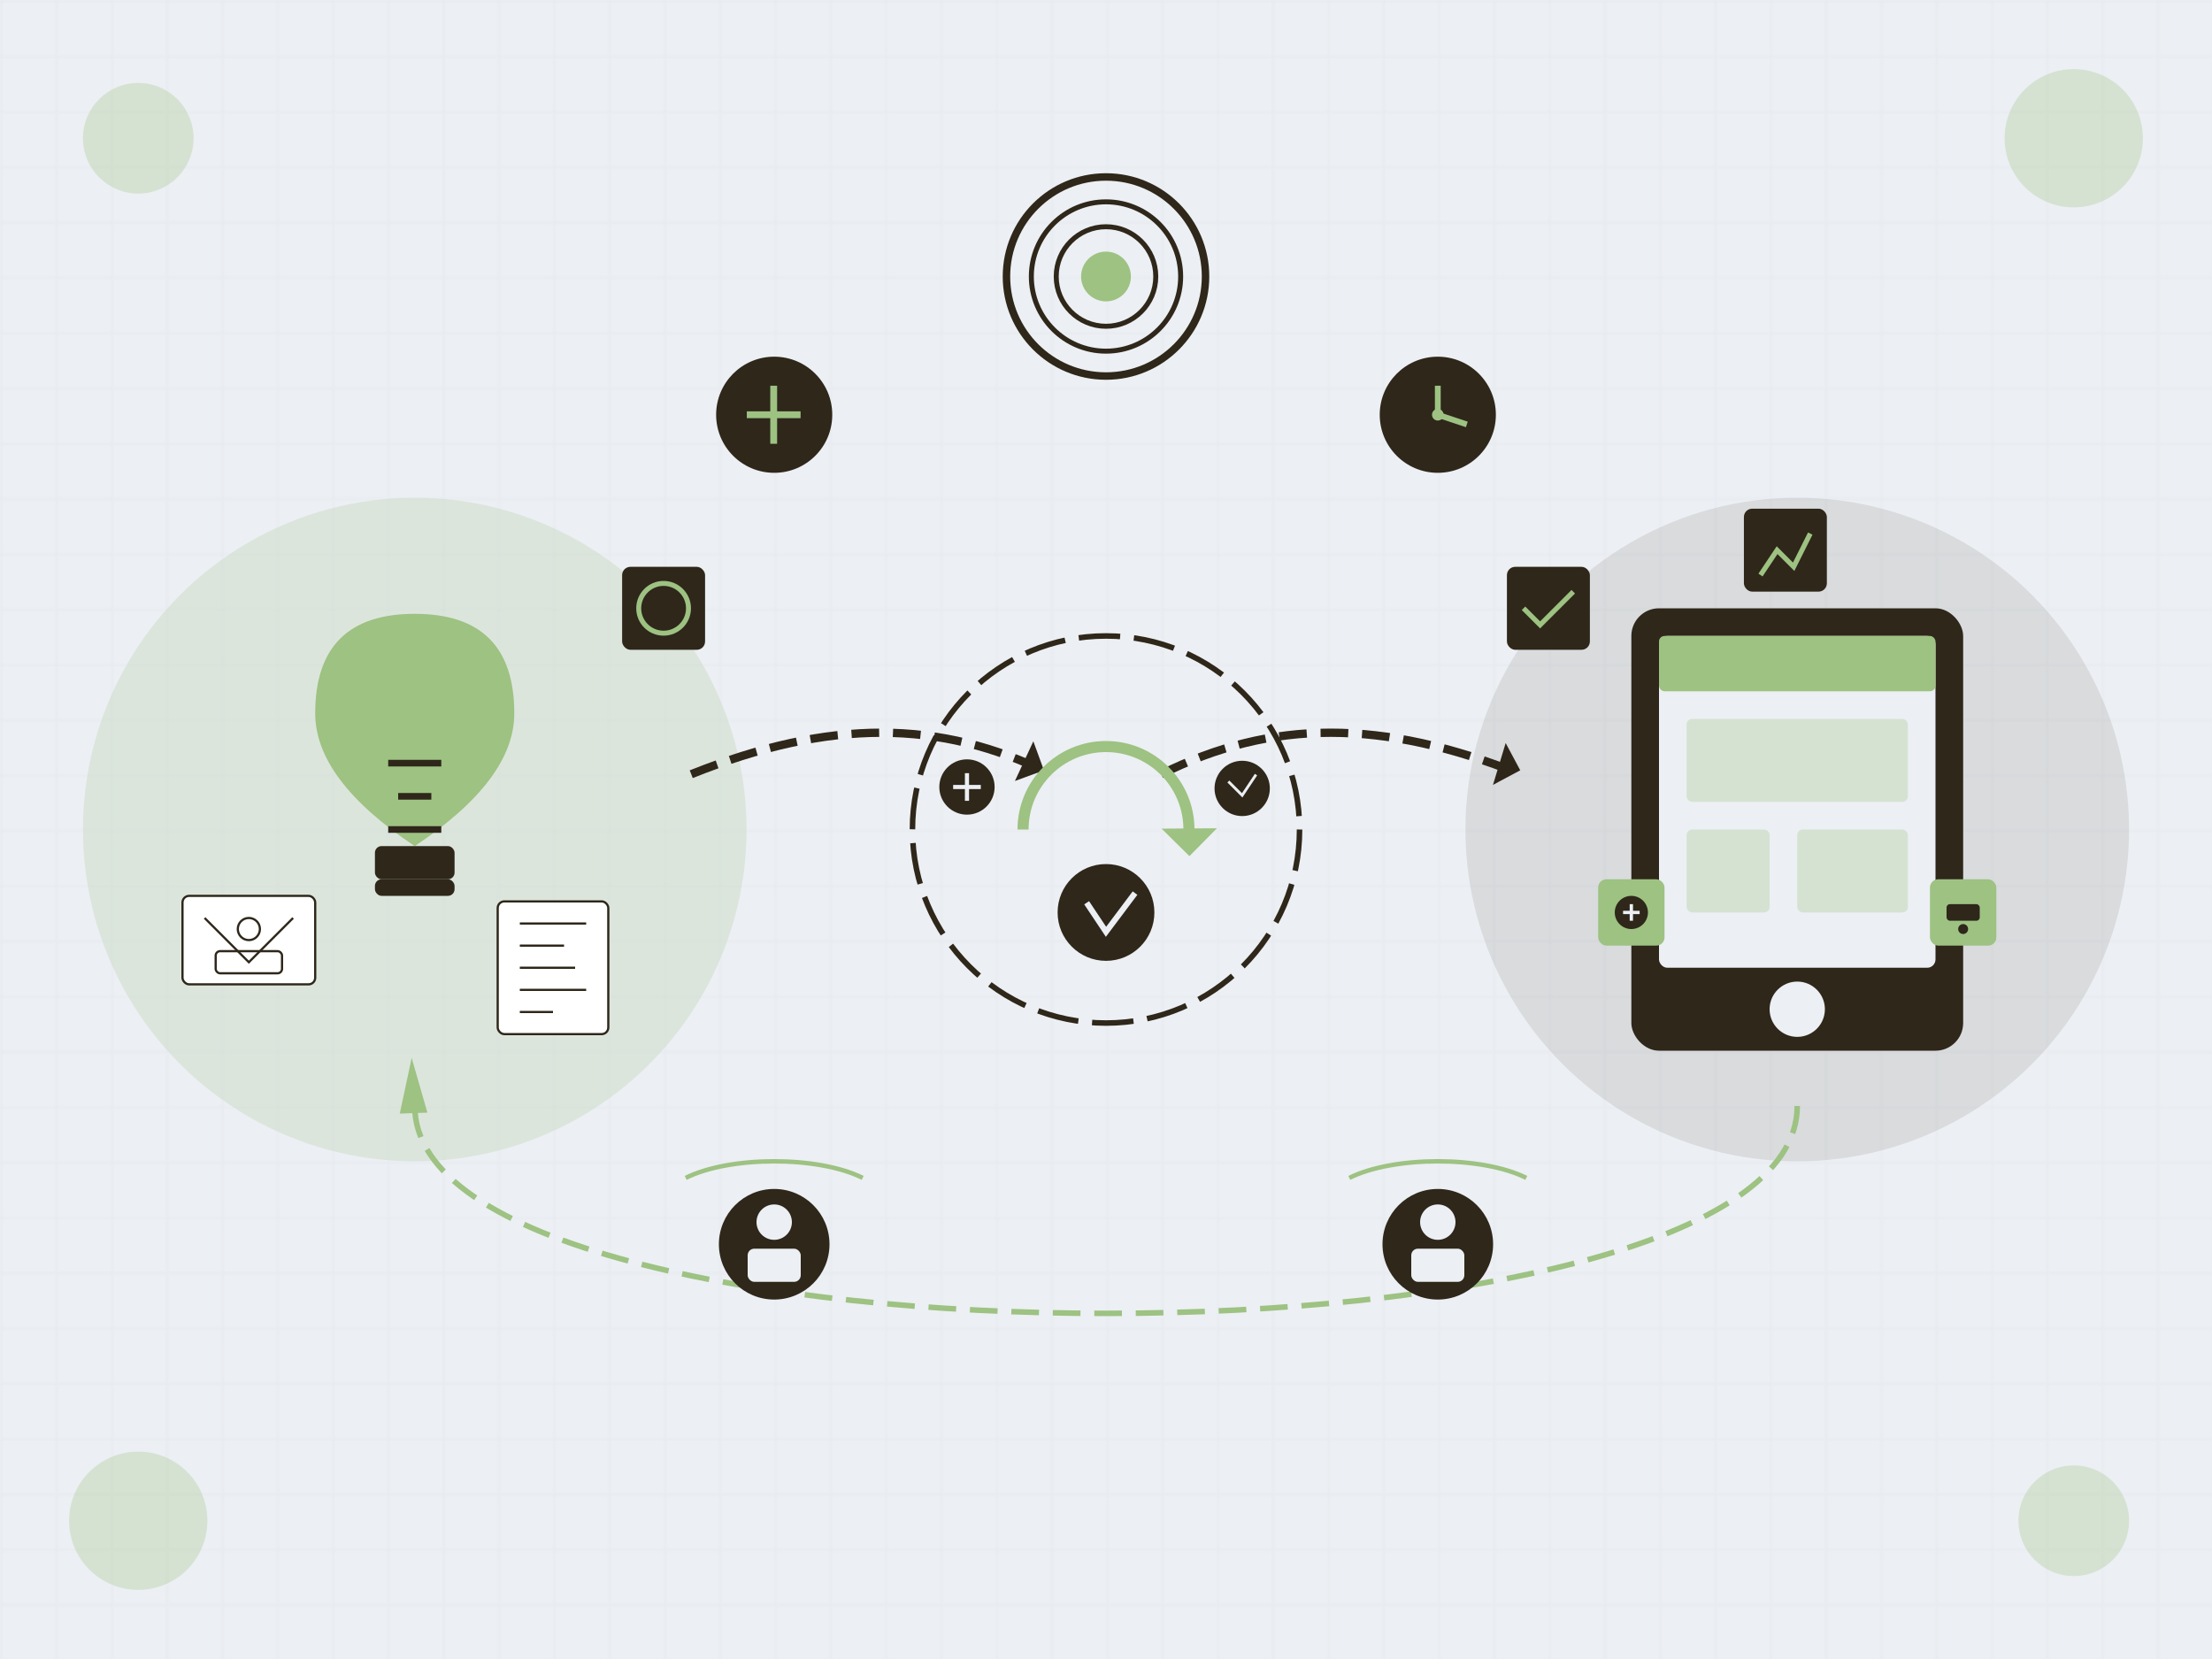 <svg xmlns="http://www.w3.org/2000/svg" id="svg40" version="1.1" viewBox="0 0 800 600">
  <defs id="defs40"></defs>
  
  
  <rect id="rect1" fill="#eceff3" height="600" width="800"></rect>
  <pattern patternUnits="userSpaceOnUse" height="20" width="20" id="gridPattern">
    <path id="path1" stroke-width="1" stroke="#d9dde3" fill="none" d="M 20 0 L 0 0 0 20"></path>
  </pattern>
  <rect id="rect2" opacity="0.3" fill="url(#gridPattern)" height="600" width="800"></rect>
  
  <g transform="translate(150, 300)" id="concept-section">
    
    <circle id="circle2" opacity="0.2" fill="#9dc282" r="120" cy="0" cx="0"></circle>
    
    <g id="g4" transform="translate(0, -30) scale(1.2)">
      <path id="path2" fill="#9dc282" d="M 0,-40 Q 30,-40 30,-10 Q 30,10 0,30 Q -30,10 -30,-10 Q -30,-40 0,-40"></path>
      <rect id="rect3" fill="#2e271a" rx="2" height="10" width="24" y="30" x="-12"></rect>
      <rect id="rect4" fill="#2e271a" rx="2" height="5" width="24" y="40" x="-12"></rect>
      <path id="path4" stroke-width="2" stroke="#2e271a" fill="none" d="M -8,25 L 8,25 M -5,15 L 5,15 M -8,5 L 8,5"></path>
    </g>
    
    
    <g id="g6" transform="translate(-60, 40) scale(0.8)">
      <rect id="rect5" stroke-width="1" stroke="#2e271a" fill="white" rx="3" height="40" width="60" y="-20" x="-30"></rect>
      <path id="path5" stroke-width="1" stroke="#2e271a" fill="none" d="M -20,-10 L 0,10 L 20,-10"></path>
      <circle id="circle5" stroke-width="1" stroke="#2e271a" fill="none" r="5" cy="-5" cx="0"></circle>
      <rect id="rect6" stroke-width="1" stroke="#2e271a" fill="none" rx="2" height="10" width="30" y="5" x="-15"></rect>
    </g>
    
    <g id="g7" transform="translate(50, 50) scale(0.8)">
      <rect id="rect7" stroke-width="1" stroke="#2e271a" fill="white" rx="3" height="60" width="50" y="-30" x="-25"></rect>
      <path id="path7" stroke-width="1" stroke="#2e271a" fill="none" d="M -15,-20 L 15,-20 M -15,-10 L 5,-10 M -15,0 L 10,0 M -15,10 L 15,10 M -15,20 L 0,20"></path>
    </g>
  </g>
  
  <g transform="translate(400, 300)" id="evolution-process">
    
    <path id="path8" stroke-dasharray="10, 5" stroke-width="3" stroke="#2e271a" fill="none" d="m -150,-20 c 50,-20 90,-20 130,0"></path>
    <polygon transform="rotate(133.345,-26.998,-21.565)" id="polygon8" fill="#2e271a" points="-35,-15 -30,-25 -20,-20"></polygon>
    <path id="path9" stroke-dasharray="10, 5" stroke-width="3" stroke="#2e271a" fill="none" d="M 20,-20 C 60,-40 100,-40 150,-20"></path>
    <polygon transform="rotate(125.3,143.98,-20.665)" id="polygon9" fill="#2e271a" points="140,-25 150,-20 135,-15"></polygon>
    
    <circle id="circle9" stroke-dasharray="15, 5" stroke-width="2" stroke="#2e271a" fill="none" r="70" cy="0" cx="0"></circle>
    
    <g id="g10" transform="translate(0, 0)">
      <path id="path10" stroke-width="4" stroke="#9dc282" fill="none" d="m -30,0 c 0,-16.569 13.431,-30 30,-30 16.569,0 30,13.431 30,30"></path>
      <polygon transform="rotate(89.619,25.242,4.901)" id="polygon10" fill="#9dc282" points="20,10 30,0 20,-10"></polygon>
    </g>
    
    
    <g id="g11" transform="translate(0, 30) scale(0.7)">
      <circle id="circle10" fill="#2e271a" r="25" cy="0" cx="0"></circle>
      <path id="path11" stroke-width="3" stroke="#eceff3" fill="none" d="M -10,-5 L 0,10 L 15,-10"></path>
    </g>
    
    <g id="g12" transform="matrix(0.5,0,0,0.5,-50.283,-15.373)">
      <circle id="circle11" fill="#2e271a" r="20" cy="0" cx="0"></circle>
      <path id="path12" stroke-width="3" stroke="#eceff3" fill="none" d="M 0,-10 V 10 M -10,0 h 20"></path>
    </g>
    
    <g id="g13" transform="matrix(0.5,0,0,0.5,49.254,-14.859)">
      <circle id="circle12" fill="#2e271a" r="20" cy="0" cx="0"></circle>
      <path id="path13" stroke-width="2" stroke="#eceff3" fill="none" d="M -10,-5 0,5 10,-10"></path>
    </g>
  </g>
  
  <g transform="translate(650, 300)" id="prototype-section">
    
    <circle id="circle13" opacity="0.1" fill="#2e271a" r="120" cy="0" cx="0"></circle>
    
    <g id="g18" transform="translate(0, 0)">
      
      <rect id="rect13" fill="#2e271a" rx="10" height="160" width="120" y="-80" x="-60"></rect>
      <rect id="rect14" fill="#eceff3" rx="3" height="120" width="100" y="-70" x="-50"></rect>
      
      <rect id="rect15" fill="#9dc282" rx="2" height="20" width="100" y="-70" x="-50"></rect>
      <rect id="rect16" opacity="0.3" fill="#9dc282" rx="2" height="30" width="80" y="-40" x="-40"></rect>
      <rect id="rect17" opacity="0.3" fill="#9dc282" rx="2" height="30" width="30" y="0" x="-40"></rect>
      <rect id="rect18" opacity="0.3" fill="#9dc282" rx="2" height="30" width="40" y="0" x="0"></rect>
      
      <circle id="circle18" fill="#eceff3" r="10" cy="65" cx="0"></circle>
    </g>
    
    
    <g id="g19" transform="translate(-60, 30) scale(0.6)">
      <rect id="rect19" fill="#9dc282" rx="5" height="40" width="40" y="-20" x="-20"></rect>
      <circle id="circle19" fill="#2e271a" r="10" cy="0" cx="0"></circle>
      <path id="path19" stroke-width="2" stroke="#eceff3" fill="none" d="M 0,-5 L 0,5 M -5,0 L 5,0"></path>
    </g>
    
    <g id="g21" transform="translate(60, 30) scale(0.6)">
      <rect id="rect20" fill="#9dc282" rx="5" height="40" width="40" y="-20" x="-20"></rect>
      <rect id="rect21" fill="#2e271a" rx="2" height="10" width="20" y="-5" x="-10"></rect>
      <circle id="circle21" fill="#2e271a" r="3" cy="10" cx="0"></circle>
    </g>
    
  </g>
  
  <g id="feedback-elements">
    
    <path id="path23" stroke-dasharray="10, 5" stroke-width="2" stroke="#9dc282" fill="none" d="M 650,400 C 650,500 150,500 150,400"></path>
    <polygon transform="rotate(-1.996,-350.478,423.301)" id="polygon23" fill="#9dc282" points="145,420 155,420 150,400"></polygon>
    
    <g id="g24" transform="translate(520, 450) scale(0.8)">
      <circle id="circle23" fill="#2e271a" r="25" cy="0" cx="0"></circle>
      <circle id="circle24" fill="#eceff3" r="8" cy="-10" cx="0"></circle>
      <rect id="rect24" fill="#eceff3" rx="3" height="15" width="24" y="2" x="-12"></rect>
      <path id="path24" stroke-width="2" stroke="#9dc282" fill="none" d="M -40,-30 C -20,-40 20,-40 40,-30"></path>
    </g>
    
    <g id="g26" transform="translate(280, 450) scale(0.8)">
      <circle id="circle25" fill="#2e271a" r="25" cy="0" cx="0"></circle>
      <circle id="circle26" fill="#eceff3" r="8" cy="-10" cx="0"></circle>
      <rect id="rect26" fill="#eceff3" rx="3" height="15" width="24" y="2" x="-12"></rect>
      <path id="path26" stroke-width="2" stroke="#9dc282" fill="none" d="M -40,-30 C -20,-40 20,-40 40,-30"></path>
    </g>
  </g>
  
  <g id="goals-elements">
    
    <g id="g30" transform="translate(400, 100) scale(0.9)">
      <circle id="circle27" stroke-width="3" stroke="#2e271a" fill="none" r="40" cy="0" cx="0"></circle>
      <circle id="circle28" stroke-width="2" stroke="#2e271a" fill="none" r="30" cy="0" cx="0"></circle>
      <circle id="circle29" stroke-width="2" stroke="#2e271a" fill="none" r="20" cy="0" cx="0"></circle>
      <circle id="circle30" fill="#9dc282" r="10" cy="0" cx="0"></circle>
    </g>
    
    <g id="g31" transform="translate(280, 150) scale(0.7)">
      <circle id="circle31" fill="#2e271a" r="30" cy="0" cx="0"></circle>
      <path id="path31" stroke-width="3.536" stroke="#9dc282" fill="none" d="M -0.26,-15 V 15 M -14.155,0 h 27.79"></path>
    </g>
    
    <g id="g33" transform="translate(520, 150) scale(0.7)">
      <circle id="circle32" fill="#2e271a" r="30" cy="0" cx="0"></circle>
      <path id="path32" stroke-width="3" stroke="#9dc282" fill="none" d="M 0,0 L 0,-15 M 0,0 L 15,5"></path>
      <circle id="circle33" fill="#9dc282" r="3" cy="0" cx="0"></circle>
    </g>
  </g>
  
  <g id="tools-elements">
    
    
    <g id="g35" transform="translate(240, 220) scale(0.6)">
      <rect id="rect34" fill="#2e271a" rx="5" height="50" width="50" y="-25" x="-25"></rect>
      <circle id="circle34" stroke-width="3" stroke="#9dc282" fill="none" r="15" cy="0" cx="0"></circle>
    </g>
    
    <g id="g36" transform="translate(560, 220) scale(0.6)">
      <rect id="rect35" fill="#2e271a" rx="5" height="50" width="50" y="-25" x="-25"></rect>
      <path id="path35" stroke-width="3" stroke="#9dc282" fill="none" d="M -15,0 L -5,10 L 15,-10"></path>
    </g>
    
    <g id="g37" transform="matrix(0.6,0,0,0.6,645.707,198.972)">
      <rect id="rect36" fill="#2e271a" rx="5" height="50" width="50" y="-25" x="-25"></rect>
      <path id="path36" stroke-width="3" stroke="#9dc282" fill="none" d="M -15,15 -5,0 5,10 15,-10"></path>
    </g>
  </g>
  
  <circle id="circle37" opacity="0.3" fill="#9dc282" r="20" cy="50" cx="50"></circle>
  <circle id="circle38" opacity="0.3" fill="#9dc282" r="25" cy="50" cx="750"></circle>
  <circle id="circle39" opacity="0.3" fill="#9dc282" r="25" cy="550" cx="50"></circle>
  <circle id="circle40" opacity="0.3" fill="#9dc282" r="20" cy="550" cx="750"></circle>
</svg>
